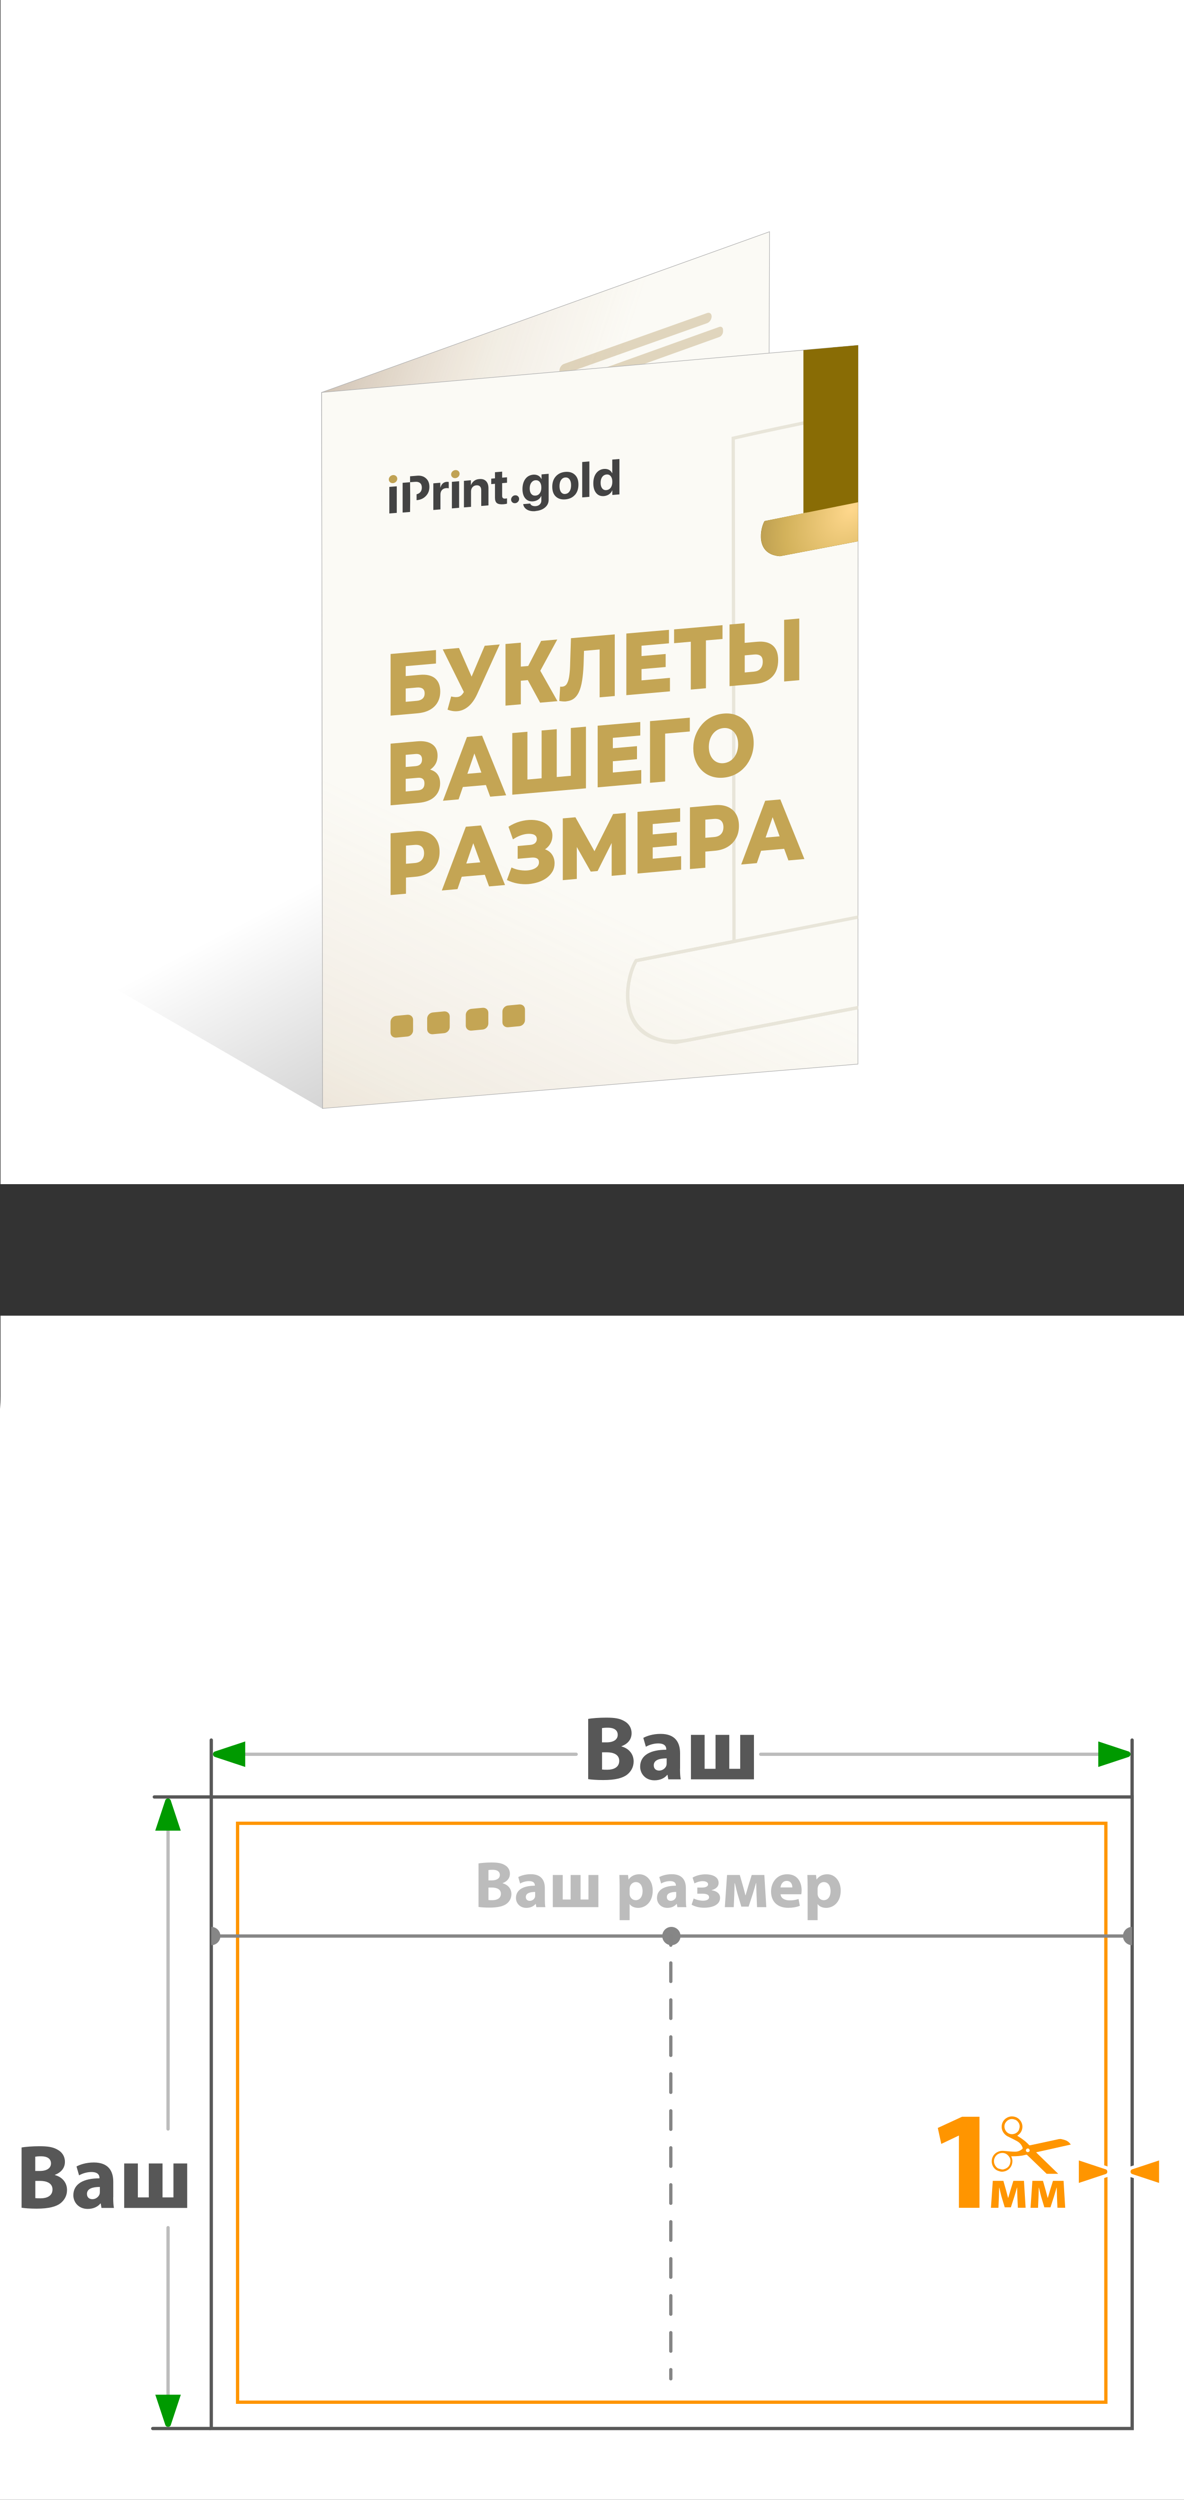 <?xml version="1.0" encoding="UTF-8"?>
<svg id="_Слой_2" data-name="Слой 2" xmlns="http://www.w3.org/2000/svg" xmlns:xlink="http://www.w3.org/1999/xlink" viewBox="0 0 180 380">
  <rect x="0" y="0" width="180" height="380" fill="#333333" stroke="none"/>
  <defs>
    <style>
      .cls-1, .cls-2, .cls-3 {
        fill: #fff;
      }

      .cls-4 {
        fill: #575757;
      }

      .cls-5 {
        fill: url(#_Безымянный_градиент_115);
      }

      .cls-6 {
        fill: #868686;
      }

      .cls-7 {
        fill: url(#_Безымянный_градиент_2-3);
      }

      .cls-7, .cls-8, .cls-9, .cls-10 {
        fill-rule: evenodd;
      }

      .cls-11, .cls-12, .cls-13, .cls-14, .cls-9, .cls-2, .cls-15, .cls-16, .cls-3, .cls-17, .cls-18 {
        stroke-miterlimit: 10;
      }

      .cls-11, .cls-12, .cls-13, .cls-9, .cls-2, .cls-15, .cls-16, .cls-3, .cls-17 {
        stroke-width: .5px;
      }

      .cls-11, .cls-12, .cls-13, .cls-9, .cls-15, .cls-19, .cls-16, .cls-17 {
        fill: none;
      }

      .cls-11, .cls-12, .cls-13, .cls-16, .cls-17 {
        stroke-linecap: round;
      }

      .cls-11, .cls-16 {
        stroke: #858585;
      }

      .cls-12 {
        stroke: #575757;
      }

      .cls-20 {
        clip-path: url(#clippath-1);
      }

      .cls-21 {
        fill: #009a00;
      }

      .cls-22 {
        fill: #c0a253;
      }

      .cls-13 {
        stroke: #bcbcbc;
      }

      .cls-23 {
        fill: #c4a554;
      }

      .cls-24 {
        fill: url(#_Безымянный_градиент_2);
      }

      .cls-25 {
        fill: #ff9500;
      }

      .cls-14 {
        fill: url(#_Безымянный_градиент_24-2);
      }

      .cls-14, .cls-18 {
        stroke: #b2b2b2;
        stroke-width: .09px;
      }

      .cls-8 {
        fill: url(#_Безымянный_градиент_2-2);
      }

      .cls-9, .cls-15 {
        stroke: #e8e5d9;
      }

      .cls-2 {
        stroke: #ff9500;
      }

      .cls-26 {
        clip-path: url(#clippath);
      }

      .cls-27 {
        fill: #bcbcbc;
      }

      .cls-16 {
        stroke-dasharray: 0 0 2.81 2.81;
      }

      .cls-28, .cls-10 {
        fill: #434343;
      }

      .cls-3 {
        stroke: #585858;
      }

      .cls-17 {
        stroke: #868686;
      }

      .cls-29 {
        fill: #fbfaf5;
      }

      .cls-18 {
        fill: url(#_Безымянный_градиент_24);
      }

      .cls-30 {
        fill: #e0d5bd;
      }
    </style>
    <clipPath id="clippath">
      <rect class="cls-19" x="148.9" y="321.69" width="13.95" height="8.74"/>
    </clipPath>
    <linearGradient id="_Безымянный_градиент_115" data-name="Безымянный градиент 115" x1="58.72" y1="128.57" x2="93.22" y2="194.07" gradientUnits="userSpaceOnUse">
      <stop offset="0" stop-color="#000" stop-opacity="0"/>
      <stop offset="1" stop-color="#000" stop-opacity=".4"/>
    </linearGradient>
    <linearGradient id="_Безымянный_градиент_24" data-name="Безымянный градиент 24" x1="103.54" y1="108.55" x2="30.51" y2="84.71" gradientUnits="userSpaceOnUse">
      <stop offset=".33" stop-color="#c69c6d" stop-opacity="0"/>
      <stop offset=".58" stop-color="#a98054" stop-opacity=".11"/>
      <stop offset="1" stop-color="#603813" stop-opacity=".4"/>
    </linearGradient>
    <linearGradient id="_Безымянный_градиент_24-2" data-name="Безымянный градиент 24" x1="100.32" y1="88.3" x2="36.91" y2="221.63" xlink:href="#_Безымянный_градиент_24"/>
    <clipPath id="clippath-1">
      <polygon class="cls-19" points="48.9 59.65 130.45 52.49 130.43 161.75 49.04 168.48 48.9 59.65"/>
    </clipPath>
    <radialGradient id="_Безымянный_градиент_2" data-name="Безымянный градиент 2" cx="-1214.98" cy="5343.46" fx="-1214.98" fy="5343.46" r=".08" gradientTransform="translate(-2902303.93 299236.48) rotate(119.15) scale(1048.64 -447.12) skewX(-4.09)" gradientUnits="userSpaceOnUse">
      <stop offset="0" stop-color="#ffd88d"/>
      <stop offset=".49" stop-color="#d3b25b"/>
      <stop offset=".77" stop-color="#b3964d"/>
      <stop offset="1" stop-color="#896c05"/>
    </radialGradient>
    <radialGradient id="_Безымянный_градиент_2-2" data-name="Безымянный градиент 2" cx="-1217.9" cy="5349.75" fx="-1217.9" fy="5349.75" r=".08" gradientTransform="translate(-2365734.42 1589467.14) rotate(90.14) scale(598.39 -441.53) skewX(-15.14)" xlink:href="#_Безымянный_градиент_2"/>
    <radialGradient id="_Безымянный_градиент_2-3" data-name="Безымянный градиент 2" cx="158.27" cy="747.73" fx="158.27" fy="747.73" r="20.89" gradientTransform="translate(-26.54 -614.09) rotate(-20.13) scale(1.05 .94) skewX(-18.17)" xlink:href="#_Безымянный_градиент_2"/>
  </defs>
  <g id="_Слой_1-2" data-name="Слой 1">
    <g>
      <path class="cls-1" d="m.08,200v12.24c0,.66-.03,1.3-.08,1.94v165.81h180v-180H.08Z"/>
      <rect class="cls-1" x=".08" width="179.92" height="180"/>
      <g>
        <rect class="cls-3" x="32.12" y="273.15" width="140" height="96"/>
        <g>
          <rect class="cls-2" x="36.12" y="277.15" width="132" height="88"/>
          <g>
            <g>
              <path class="cls-25" d="m145.78,324.63h-.04l-2.64,1.26-.53-2.43,3.68-1.7h2.66v13.84h-3.13v-10.96Z"/>
              <path class="cls-25" d="m150.92,331.5h1.62l.44,1.55c.07.24.18.66.27,1.03h.03c.08-.28.21-.73.33-1.12l.45-1.46h1.61l.25,4.09h-1.18l-.07-1.64c0-.35-.03-.95-.04-1.43h-.02c-.16.54-.18.68-.39,1.34l-.54,1.67h-.93l-.49-1.62c-.11-.39-.24-.97-.33-1.36h-.03c-.02.51-.02,1.09-.04,1.43l-.07,1.62h-1.14l.28-4.09Z"/>
              <path class="cls-25" d="m156.94,331.5h1.62l.44,1.55c.07.24.18.66.27,1.03h.03c.08-.28.21-.73.33-1.12l.45-1.46h1.61l.25,4.09h-1.18l-.07-1.64c0-.35-.03-.95-.04-1.43h-.02c-.16.54-.18.68-.39,1.34l-.54,1.67h-.93l-.49-1.62c-.11-.39-.24-.97-.33-1.36h-.03c-.02.51-.02,1.09-.04,1.43l-.07,1.62h-1.14l.28-4.09Z"/>
              <g class="cls-26">
                <path class="cls-25" d="m161.2,326.34c.51-.11,1.03-.23,1.54-.34.01,0,.02,0,.04-.01h0s-.02-.05-.04-.07c-.17-.24-.39-.43-.66-.55-.24-.1-.5-.16-.75-.22-.09-.02-.18-.02-.27,0-.11,0-.22.03-.32.06-.88.19-1.76.38-2.64.57-.5.11-1,.21-1.5.32-.07.01-.12,0-.16-.05-.06-.07-.13-.14-.2-.21-.45-.45-.96-.8-1.49-1.13-.03-.02-.06-.03-.09-.05,0-.01,0-.02.01-.02.06-.05.11-.09.17-.14.35-.29.55-.65.59-1.1.07-.79-.5-1.45-1.1-1.62-.52-.15-.99-.07-1.42.24-.35.26-.56.62-.62,1.06-.09.69.28,1.27.77,1.59.13.08.27.14.41.21.4.19.8.39,1.18.61.38.22.65.53.8.94.05.13.03.17-.07.26-.3.24-.64.38-1.03.38-.54,0-1.08-.05-1.62-.11-.26-.03-.51-.03-.77.04-.68.19-1.14.73-1.19,1.42-.05.72.37,1.32.89,1.53.2.08.4.15.61.16.83.03,1.69-.61,1.64-1.7,0-.18-.07-.35-.13-.52-.01-.04-.03-.07-.04-.12.04,0,.07,0,.1,0,.69,0,1.37-.03,2.03-.21.06-.02.11-.02.17-.03.04,0,.07,0,.1.03.15.14.3.28.44.42.88.85,1.76,1.7,2.64,2.55.07.07.15.14.23.2.15.11.33.17.51.23.47.16.93.15,1.39-.04h0c-.18-.19-.37-.38-.55-.56-1.04-1.01-2.07-2.02-3.11-3.02-.06-.05-.11-.11-.17-.17.04-.01.07-.02.1-.03,1.18-.26,2.37-.52,3.55-.79Zm-6.28-2.63c-.18.52-.84.83-1.41.65-.6-.19-.94-.85-.76-1.45.18-.56.83-.98,1.47-.73.29.06.5.26.66.53.18.33.16.65.04.99Zm-2.34,6.05c-.2.05-.38-.01-.61-.08-.27-.03-.49-.22-.66-.48-.16-.26-.23-.54-.19-.85.1-.66.63-1.1,1.29-1.09.46.01.79.25,1.04.63.19.29.2.6.12.93-.13.53-.49.8-.99.93Zm3.59-2.63c-.15-.04-.24-.2-.19-.34.04-.15.2-.24.35-.2.14.04.24.22.2.37-.04.12-.22.21-.35.17Z"/>
              </g>
            </g>
            <g>
              <path class="cls-25" d="m163.76,328.06l4.47,1.48c.25.14.36.35.36.58,0,.23-.12.44-.31.55l-4.52,1.5v-4.12Z"/>
              <path class="cls-1" d="m164.01,328.4l4.14,1.37c.26.16.26.53,0,.68l-4.14,1.37v-3.42m-.5-.69v4.81l.66-.22,4.14-1.37.05-.02.05-.03c.27-.16.43-.45.43-.77s-.16-.6-.43-.77l-.05-.03-.05-.02-4.14-1.37-.66-.22h0Z"/>
            </g>
            <g>
              <path class="cls-25" d="m171.99,330.69c-.25-.14-.36-.35-.36-.58s.12-.44.31-.55l4.52-1.5v4.12l-4.47-1.48Z"/>
              <path class="cls-1" d="m176.21,328.4v3.42l-4.14-1.37c-.26-.16-.26-.53,0-.68l4.14-1.37m.5-.69l-.66.22-4.14,1.37-.05.02-.05.03c-.27.16-.43.45-.43.77s.16.6.43.77l.05.03.05.02,4.14,1.37.66.22v-4.81h0Z"/>
            </g>
          </g>
        </g>
        <g>
          <g>
            <path class="cls-27" d="m72.75,283.25c.4-.07,1.2-.14,1.97-.14.93,0,1.5.09,2,.38.47.25.8.71.8,1.33s-.35,1.14-1.11,1.43v.02c.77.2,1.34.79,1.34,1.65,0,.62-.28,1.1-.7,1.44-.49.39-1.31.61-2.65.61-.75,0-1.31-.05-1.65-.1v-6.62Zm1.51,2.58h.5c.81,0,1.23-.33,1.23-.83s-.39-.78-1.08-.78c-.34,0-.53.02-.65.04v1.57Zm0,2.99c.15.02.33.02.59.02.69,0,1.3-.27,1.3-.98,0-.67-.61-.94-1.37-.94h-.52v1.9Z"/>
            <path class="cls-27" d="m82.83,288.72c0,.46.02.91.08,1.18h-1.37l-.09-.49h-.03c-.32.39-.82.6-1.4.6-.99,0-1.58-.72-1.58-1.5,0-1.27,1.14-1.87,2.87-1.87v-.06c0-.27-.14-.64-.89-.64-.5,0-1.03.17-1.35.37l-.28-.98c.34-.19,1.01-.44,1.9-.44,1.63,0,2.14.96,2.14,2.12v1.71Zm-1.47-1.13c-.8,0-1.42.19-1.42.77,0,.39.26.58.6.58.37,0,.69-.25.79-.56.02-.08.03-.17.03-.26v-.53Z"/>
            <path class="cls-27" d="m85.55,285.01v3.73h1.2v-3.73h1.51v3.73h1.2v-3.73h1.51v4.89h-6.93v-4.89h1.51Z"/>
            <path class="cls-27" d="m94.2,286.65c0-.64-.02-1.18-.04-1.64h1.32l.07.68h.02c.36-.51.92-.79,1.63-.79,1.07,0,2.03.93,2.03,2.49,0,1.78-1.13,2.62-2.22,2.62-.59,0-1.05-.24-1.27-.56h-.02v2.43h-1.52v-5.23Zm1.52,1.15c0,.12,0,.22.03.32.1.41.45.72.89.72.66,0,1.05-.55,1.05-1.38,0-.78-.35-1.37-1.03-1.37-.43,0-.81.32-.91.77-.02.08-.03.18-.03.27v.67Z"/>
            <path class="cls-27" d="m104.27,288.72c0,.46.02.91.08,1.18h-1.37l-.09-.49h-.03c-.32.39-.82.6-1.4.6-.99,0-1.58-.72-1.58-1.5,0-1.27,1.14-1.87,2.87-1.87v-.06c0-.27-.14-.64-.89-.64-.5,0-1.03.17-1.35.37l-.28-.98c.34-.19,1.01-.44,1.9-.44,1.63,0,2.14.96,2.14,2.12v1.71Zm-1.47-1.13c-.8,0-1.42.19-1.42.77,0,.39.26.58.6.58.37,0,.69-.25.79-.56.02-.08.03-.17.03-.26v-.53Z"/>
            <path class="cls-27" d="m106,286.92h.73c.62,0,.92-.21.92-.49s-.29-.48-.83-.48c-.43,0-.89.14-1.24.34l-.29-.88c.58-.35,1.31-.5,1.99-.5.89,0,1.97.31,1.97,1.31,0,.64-.57.97-1.05,1.08v.04c.61.07,1.27.41,1.27,1.14,0,1.2-1.43,1.51-2.42,1.51-.69,0-1.39-.16-1.91-.47l.32-.94c.33.18.89.33,1.4.34.65,0,.94-.24.94-.52,0-.4-.41-.55-1.06-.55h-.73v-.93Z"/>
            <path class="cls-27" d="m110.53,285.01h1.94l.53,1.85c.08.29.22.79.32,1.23h.03c.09-.33.25-.87.39-1.34l.54-1.74h1.92l.3,4.89h-1.41l-.08-1.96c-.01-.42-.04-1.13-.05-1.71h-.03c-.19.65-.22.81-.47,1.6l-.65,1.99h-1.11l-.58-1.94c-.13-.46-.29-1.16-.4-1.62h-.04c-.02.61-.03,1.3-.05,1.71l-.08,1.93h-1.36l.34-4.89Z"/>
            <path class="cls-27" d="m118.67,287.94c.04.63.67.93,1.38.93.52,0,.94-.07,1.35-.21l.2,1.03c-.5.21-1.11.31-1.77.31-1.66,0-2.61-.96-2.61-2.49,0-1.24.77-2.61,2.47-2.61,1.58,0,2.18,1.23,2.18,2.44,0,.26-.03.49-.05.6h-3.15Zm1.79-1.04c0-.37-.16-.99-.86-.99-.64,0-.9.59-.94.99h1.8Z"/>
            <path class="cls-27" d="m122.78,286.65c0-.64-.02-1.18-.04-1.64h1.32l.07.68h.02c.36-.51.92-.79,1.63-.79,1.07,0,2.03.93,2.03,2.49,0,1.78-1.13,2.62-2.22,2.62-.59,0-1.05-.24-1.27-.56h-.02v2.43h-1.52v-5.23Zm1.52,1.15c0,.12,0,.22.03.32.1.41.45.72.89.72.66,0,1.05-.55,1.05-1.38,0-.78-.35-1.37-1.03-1.37-.43,0-.81.32-.91.77-.02.08-.03.18-.03.27v.67Z"/>
          </g>
          <line class="cls-17" x1="170.73" y1="294.29" x2="33.51" y2="294.29"/>
          <circle class="cls-6" cx="102.07" cy="294.29" r="1.39"/>
          <path class="cls-6" d="m32.12,295.68c.77,0,1.39-.62,1.39-1.39s-.62-1.39-1.39-1.39v2.78Z"/>
          <path class="cls-6" d="m172.11,292.9c-.77,0-1.39.62-1.39,1.39s.62,1.39,1.39,1.39v-2.78Z"/>
        </g>
        <line class="cls-13" x1="25.55" y1="274.65" x2="25.55" y2="323.62"/>
        <line class="cls-13" x1="25.55" y1="338.62" x2="25.55" y2="365.95"/>
        <g>
          <path class="cls-4" d="m3.27,326.43c.55-.1,1.66-.19,2.72-.19,1.29,0,2.07.12,2.77.53.65.35,1.11.98,1.11,1.84s-.48,1.58-1.53,1.98v.03c1.06.28,1.85,1.09,1.85,2.28,0,.86-.39,1.52-.97,1.99-.68.54-1.81.84-3.66.84-1.04,0-1.81-.07-2.28-.14v-9.15Zm2.09,3.57h.69c1.12,0,1.7-.46,1.7-1.15s-.54-1.08-1.49-1.08c-.47,0-.73.03-.9.06v2.17Zm0,4.13c.21.03.46.03.82.03.95,0,1.8-.37,1.8-1.35,0-.93-.84-1.3-1.89-1.3h-.72v2.63Z"/>
          <path class="cls-4" d="m17.21,333.99c0,.64.03,1.26.11,1.63h-1.89l-.12-.68h-.04c-.44.54-1.13.83-1.94.83-1.37,0-2.18-1-2.18-2.07,0-1.76,1.58-2.58,3.97-2.58v-.08c0-.37-.19-.88-1.23-.88-.69,0-1.42.24-1.87.51l-.39-1.35c.47-.26,1.4-.61,2.63-.61,2.25,0,2.96,1.33,2.96,2.93v2.36Zm-2.03-1.56c-1.11,0-1.96.26-1.96,1.06,0,.54.36.8.83.8.51,0,.95-.35,1.09-.77.03-.11.04-.23.04-.36v-.73Z"/>
          <path class="cls-4" d="m20.96,328.86v5.16h1.66v-5.16h2.09v5.16h1.66v-5.16h2.09v6.76h-9.58v-6.76h2.09Z"/>
        </g>
        <g>
          <line class="cls-11" x1="101.98" y1="361.59" x2="101.98" y2="360.2"/>
          <line class="cls-16" x1="101.98" y1="357.39" x2="101.98" y2="297.08"/>
          <line class="cls-11" x1="101.98" y1="295.68" x2="101.98" y2="294.29"/>
        </g>
        <line class="cls-13" x1="115.65" y1="266.66" x2="171.11" y2="266.66"/>
        <g>
          <path class="cls-4" d="m89.43,261.28c.55-.1,1.66-.19,2.72-.19,1.29,0,2.07.12,2.76.53.65.35,1.11.98,1.11,1.84s-.48,1.58-1.54,1.98v.03c1.06.28,1.85,1.09,1.85,2.28,0,.86-.39,1.52-.97,1.99-.68.54-1.81.84-3.66.84-1.04,0-1.81-.07-2.28-.14v-9.15Zm2.09,3.57h.69c1.12,0,1.7-.46,1.7-1.15s-.54-1.08-1.49-1.08c-.47,0-.73.03-.9.06v2.17Zm0,4.13c.21.03.46.03.82.03.95,0,1.8-.37,1.8-1.35,0-.93-.84-1.3-1.89-1.3h-.72v2.63Z"/>
          <path class="cls-4" d="m103.38,268.84c0,.64.03,1.26.11,1.63h-1.89l-.12-.68h-.04c-.44.54-1.13.83-1.94.83-1.37,0-2.18-1-2.18-2.07,0-1.76,1.58-2.58,3.97-2.58v-.08c0-.37-.19-.88-1.23-.88-.69,0-1.42.24-1.87.51l-.39-1.35c.47-.26,1.4-.61,2.63-.61,2.25,0,2.96,1.33,2.96,2.93v2.36Zm-2.03-1.56c-1.11,0-1.96.26-1.96,1.06,0,.54.36.8.83.8.51,0,.95-.35,1.09-.77.03-.11.04-.23.04-.36v-.73Z"/>
          <path class="cls-4" d="m107.12,263.71v5.16h1.66v-5.16h2.09v5.16h1.66v-5.16h2.09v6.76h-9.58v-6.76h2.09Z"/>
        </g>
        <path class="cls-21" d="m25.16,368.69l-1.55-4.68h3.88l-1.55,4.68c-.18.29-.6.29-.77,0Z"/>
        <path class="cls-21" d="m25.93,273.59l1.55,4.68h-3.88l1.55-4.68c.18-.29.6-.29.77,0Z"/>
        <path class="cls-21" d="m171.65,267.04l-4.68,1.55v-3.88l4.68,1.55c.29.18.29.6,0,.77Z"/>
        <line class="cls-13" x1="87.59" y1="266.66" x2="33.14" y2="266.66"/>
        <path class="cls-21" d="m32.6,267.04l4.68,1.55v-3.88s-4.68,1.55-4.68,1.55c-.29.18-.29.6,0,.77Z"/>
        <polyline class="cls-12" points="23.46 273.15 32.12 273.15 32.12 264.5"/>
        <line class="cls-12" x1="31.87" y1="369.15" x2="23.22" y2="369.15"/>
        <line class="cls-12" x1="172.11" y1="273.15" x2="172.11" y2="264.5"/>
      </g>
      <g>
        <polygon class="cls-5" points="107.13 121.37 107.09 99.79 1.83 38.02 1.83 141.17 48.93 168.48 130.43 161.75 107.13 121.37"/>
        <polygon class="cls-29" points="48.9 59.65 116.99 35.22 116.9 142.69 49.04 168.48 48.9 59.65"/>
        <g>
          <path class="cls-30" d="m107.51,49.12l-21.78,7.74c-.38.13-.68-.1-.68-.53h0c0-.43.31-.88.68-1.01l21.78-7.74c.38-.13.68.1.68.53h0c0,.43-.31.88-.68,1.01Z"/>
          <path class="cls-30" d="m109.35,51.23l-23.74,8.51c-.31.11-.57-.09-.57-.44v-.26c0-.35.25-.73.57-.84l23.74-8.51c.31-.11.57.09.57.44v.26c0,.35-.25.73-.57.84Z"/>
          <path class="cls-30" d="m102.2,56.71l-16.49,5.82c-.37.13-.67-.1-.67-.52v-.02c0-.42.3-.87.67-1l16.49-5.82c.37-.13.67.1.67.52v.02c0,.42-.3.87-.67,1Z"/>
          <path class="cls-30" d="m103.96,58.87l-18.23,6.48c-.38.13-.68-.1-.68-.53h0c0-.43.31-.88.68-1.01l18.23-6.48c.38-.13.68.1.68.53h0c0,.43-.31.88-.68,1.01Z"/>
        </g>
        <polygon class="cls-18" points="116.62 144.17 49.04 168.48 48.9 59.65 116.99 35.22 116.62 144.17"/>
        <polygon class="cls-29" points="48.9 59.65 130.45 52.49 130.43 161.75 49.04 168.49 48.9 59.65"/>
        <polygon class="cls-14" points="130.43 161.75 49.04 168.49 48.9 59.65 130.45 52.49 130.43 161.75"/>
        <polygon class="cls-19" points="130.44 160.86 48.9 168.29 48.9 59.77 130.44 52.33 130.44 160.86"/>
        <g class="cls-20">
          <g>
            <path class="cls-15" d="m177.03,40.92c-1.48-.1-3.23.04-5.3.47-11.86,2.5-37.75,7.56-49.24,10v12.85l40.12-7.94c6.47-1.28,11.21,2.66,11.22,9.31l.09,64.14,3.11-.45V40.92Z"/>
            <path class="cls-9" d="m111.47,66.62l.12,76.49-14.87,2.91c-1.51,2.41-3.53,11.76,5.98,12.45l57.88-11.07c.47-.06.94-.15,1.43-.27l.34-.06c.07-.03.15-.06.22-.1.19-.06.38-.12.56-.19,5.85-2.14,10.61-8.64,10.75-14.6h0s0-.21,0-.21v-.05s0-.04,0-.07l-.04-64.37c.31-5.51-1.01-13.36-13.07-10.9-3.63.74-8.59,1.72-14.06,2.8-12.35,2.44-27.27,5.38-35.24,7.23Z"/>
            <path class="cls-9" d="m162.57,146.97c-.07.03-.15.06-.22.1l-.34.06c.18-.05.37-.1.56-.16Zm-1.99.43c-4.71.56-8.1-.99-8.1-6.13,0-1.96.43-4.52,1.32-6.44l-57.09,11.19c-1.28,2.03-2.95,9.3,2.31,11.62,1.69.74,3.73.82,5.85.42l55.7-10.65Z"/>
          </g>
          <g>
            <path class="cls-24" d="m126.62,77.66v-36.64c4.67-.99,15.19-3.05,20.01-4.06,5.59-1.18,5.46,2.97,5.3,5.32v29.95l-25.31,5.43Z"/>
            <path class="cls-8" d="m122.14,47.22v30.77s.8-.13.8-.13l-6.71,1.35c-.61.98-1.53,5.06,2.34,5.34l23.52-4.5c.19-.02.38-.06.58-.11l.14-.03s.06-.03.09-.04c.08-.02.15-.05.23-.08,2.38-.87,4.31-3.51,4.37-5.93h0v-.11s0-.02,0-.03l-.02-26.16c.12-2.24-.41-5.43-5.31-4.43-1.47.3-3.49.7-5.71,1.14-5.02.99-11.08,2.19-14.32,2.94Z"/>
            <path class="cls-7" d="m142.91,79.87s-.06.03-.09.04l-.14.03c.07-.02.15-.04.23-.07Zm-.81.18c-1.91.23-3.33-1-3.33-3.09,0-.8.21-1.62.57-2.4h-.03s-23.06,4.64-23.06,4.64c-.61.98-1.53,5.06,2.34,5.34l23.52-4.5Z"/>
          </g>
        </g>
        <g>
          <g>
            <path class="cls-23" d="m61.93,157.56l-1.69.16c-.48.04-.87-.29-.87-.76v-1.63c0-.46.39-.88.87-.92l1.69-.16c.48-.04.87.29.87.76v1.63c0,.46-.39.88-.87.92Z"/>
            <path class="cls-23" d="m67.5,157.05l-1.69.16c-.48.04-.87-.29-.87-.76v-1.63c0-.46.39-.88.87-.92l1.69-.16c.48-.04.87.29.87.76v1.63c0,.46-.39.88-.87.92Z"/>
            <path class="cls-23" d="m73.37,156.5l-1.69.16c-.48.04-.87-.29-.87-.76v-1.63c0-.46.39-.88.87-.92l1.69-.16c.48-.04.87.29.87.76v1.63c0,.46-.39.88-.87.92Z"/>
            <path class="cls-23" d="m78.94,155.99l-1.69.16c-.48.04-.87-.29-.87-.76v-1.63c0-.46.39-.88.87-.92l1.69-.16c.48-.04.87.29.87.76v1.63c0,.46-.39.88-.87.92Z"/>
          </g>
          <g>
            <path class="cls-10" d="m60.32,77.96l-1.13.09v-4.04l1.13-.09v4.04Zm5.56-.45v-4.04l1.06-.09v.73h.02c.07-.26.19-.47.35-.62.17-.15.37-.23.6-.25.11,0,.22,0,.31.02v.97c-.1-.03-.24-.05-.4-.03-.27.02-.48.12-.63.29-.15.17-.23.4-.23.68v2.26l-1.1.09Zm2.82-4.27v4.04l1.1-.09v-4.04l-1.1.09Zm1.83,3.89v-4.04l1.06-.09v.72h.02c.11-.27.27-.48.48-.63.21-.16.47-.25.78-.27.45-.04.79.07,1.03.32.24.25.36.61.36,1.08v2.6l-1.1.09v-2.37c0-.27-.06-.47-.19-.6-.13-.13-.31-.19-.55-.17s-.44.12-.59.29c-.15.18-.22.39-.22.66v2.32l-1.1.09Zm5.82-5.44l-1.1.09v.93l-.57.05v.83l.57-.05v2.12c0,.39.1.67.3.82.2.15.54.21,1.01.17.22-.02.39-.05.52-.09v-.81c-.08.02-.16.03-.27.04-.32.03-.47-.11-.47-.42v-1.93l.74-.06v-.83l-.74.06v-.93Zm-11.59,1.02c-.34-.31-.8-.45-1.35-.4l-1.07.09v.9l-1.13.09v4.52l1.13-.09.02-1.71v-.89l-.02-1.92.77-.06c.32-.03.58.04.75.19.18.15.27.38.27.69s-.09.55-.27.73c-.14.14-.31.23-.53.28v.9h.02c.57-.05,1.04-.26,1.39-.63.36-.37.54-.83.54-1.39s-.17-.99-.52-1.3Z"/>
            <ellipse class="cls-22" cx="59.75" cy="72.83" rx=".66" ry=".6" transform="translate(-28.88 40.91) rotate(-30.83)"/>
            <ellipse class="cls-22" cx="69.23" cy="72.06" rx=".66" ry=".6" transform="translate(-27.15 45.67) rotate(-30.83)"/>
            <path class="cls-28" d="m78.74,76.28c-.12.13-.26.2-.43.21s-.31-.03-.43-.14c-.12-.11-.18-.24-.18-.41s.06-.31.18-.44c.12-.13.26-.2.43-.21s.31.03.43.14c.12.11.18.24.18.41s-.06.31-.18.44Z"/>
            <path class="cls-28" d="m81.41,75.34c.27-.02.49-.14.65-.36.16-.22.24-.51.24-.87s-.08-.64-.24-.84c-.16-.2-.38-.29-.65-.27s-.48.15-.64.37c-.16.22-.24.52-.24.88s.08.64.24.83c.16.19.37.28.64.25Zm-.02,2.36c-.52.04-.95-.04-1.28-.24-.33-.2-.52-.48-.57-.83l1.07-.09c.04.14.14.24.28.31.15.07.33.1.53.09.28-.02.49-.11.65-.27.15-.15.23-.35.23-.58v-.7h-.02c-.09.23-.25.41-.47.56-.22.15-.48.23-.76.26-.49.04-.89-.11-1.18-.44-.29-.33-.44-.81-.44-1.43s.15-1.15.44-1.54c.29-.39.69-.6,1.2-.65.28-.02.53.03.75.14.22.12.38.29.49.52h.02v-.7l1.08-.09v3.94c0,.48-.18.87-.55,1.18-.36.31-.85.49-1.45.54Z"/>
            <path class="cls-28" d="m87.39,75.24c-.36.4-.84.62-1.45.67s-1.09-.1-1.45-.44c-.36-.34-.53-.84-.53-1.49s.18-1.17.54-1.57c.36-.4.84-.63,1.45-.68s1.09.1,1.45.44c.36.34.54.83.54,1.48s-.18,1.18-.53,1.58Zm-1.45-.16c.27-.02.48-.15.64-.38.16-.23.24-.55.24-.94s-.08-.69-.24-.9c-.16-.21-.37-.3-.64-.28s-.48.15-.64.38c-.16.23-.24.55-.24.94s.08.7.24.91c.16.21.37.3.64.28Z"/>
            <path class="cls-28" d="m88.51,75.61v-5.38l1.09-.09v5.38l-1.09.09Z"/>
            <path class="cls-28" d="m91.83,75.41c-.5.04-.9-.11-1.19-.46-.29-.35-.44-.84-.44-1.48s.15-1.15.44-1.54c.3-.39.7-.61,1.2-.65.28-.02.53.03.75.14.22.12.37.29.47.51h.02v-2.07l1.09-.09v5.38l-1.08.09v-.69h-.02c-.1.24-.26.43-.48.59-.22.15-.48.24-.77.27Zm.37-3.28c-.27.02-.49.15-.65.37-.16.23-.24.52-.24.89s.08.65.24.85c.16.2.38.29.65.26s.49-.15.65-.37c.16-.23.24-.52.24-.89s-.08-.65-.24-.85c-.16-.2-.37-.29-.65-.27Z"/>
          </g>
          <g>
            <path class="cls-23" d="m59.38,108.78v-9.37l6.9-.6v2.05l-4.6.4v1.51l2.14-.19c1.01-.09,1.78.09,2.31.52.53.44.8,1.11.8,2.02s-.3,1.7-.9,2.28c-.6.58-1.44.92-2.51,1.02l-4.13.36Zm2.3-2.1l1.68-.15c.38-.03.68-.15.89-.34.21-.2.31-.46.31-.79,0-.66-.4-.96-1.2-.89l-1.68.15v2.02Z"/>
            <path class="cls-23" d="m71.09,106.34l-3.78-7.63,2.47-.21,2.58,5.86-1.27,1.99Zm-2.49-.47c.46.11.84.13,1.14.04.29-.08.56-.33.78-.73l.4-.7.2-.27,2.57-6.05,2.28-.2-3.42,7.54c-.34.74-.74,1.33-1.21,1.77-.47.43-.98.7-1.54.8-.56.1-1.14.04-1.76-.2l.55-2Z"/>
            <path class="cls-23" d="m76.85,107.26v-9.37l2.33-.2v9.37l-2.33.2Zm1.65-3.73v-2.14l3-.26v2.14l-3,.26Zm3.39-1.11l-2.16-.08,2.54-4.92,2.45-.21-2.83,5.21Zm.22,4.39l-2.32-4.26,1.88-1.42,3.08,5.45-2.63.23Z"/>
            <path class="cls-23" d="m86.09,106.62c-.16.01-.33.01-.5,0-.18-.01-.36-.04-.56-.07l.13-2.18c.11.02.22.02.32.01.32-.03.57-.19.73-.5.17-.3.28-.72.35-1.26.07-.53.11-1.15.12-1.86l.12-3.75,6.66-.58v9.37l-2.3.2v-7.86l.51.54-3.34.29.47-.66-.06,2.15c-.02.91-.08,1.74-.17,2.47-.09.74-.22,1.37-.41,1.9s-.45.95-.78,1.25c-.33.3-.76.47-1.28.52Z"/>
            <path class="cls-23" d="m97.53,103.42l4.32-.38v2.05l-6.63.58v-9.37l6.48-.56v2.05l-4.17.36v5.28Zm-.17-3.68l3.84-.33v1.98l-3.84.33v-1.98Z"/>
            <path class="cls-23" d="m105.02,104.82v-7.86l.52.54-3.06.27v-2.1l7.36-.64v2.1l-3.04.26.52-.63v7.86l-2.3.2Z"/>
            <path class="cls-23" d="m115.13,97.55c1.01-.09,1.79.1,2.34.56.55.46.83,1.2.83,2.22,0,1.1-.31,1.96-.93,2.57-.62.62-1.47.97-2.55,1.06l-3.91.34v-9.37l2.3-.2v2.99l1.91-.17Zm-.46,4.53c.39-.03.71-.18.94-.44.23-.26.35-.61.35-1.05s-.12-.75-.35-.91c-.23-.16-.55-.23-.94-.19l-1.45.13v2.6l1.45-.13Zm4.54,1.51v-9.37l2.3-.2v9.37l-2.3.2Z"/>
            <path class="cls-23" d="m59.38,122.41v-9.37l4.01-.35c.99-.09,1.76.06,2.31.44.55.38.82.95.82,1.73s-.26,1.38-.77,1.85-1.2.75-2.05.83l.24-.65c.93-.08,1.65.06,2.18.43.52.37.79.96.79,1.76s-.28,1.5-.84,2.03-1.38.84-2.44.93l-4.24.37Zm2.3-5.82l1.49-.13c.33-.03.58-.13.74-.3.17-.17.25-.41.25-.71s-.08-.53-.25-.67c-.17-.14-.41-.2-.74-.17l-1.49.13v1.85Zm0,3.72l1.84-.16c.34-.03.59-.13.76-.31.17-.18.25-.43.25-.75s-.08-.55-.25-.69-.42-.2-.76-.17l-1.84.16v1.93Z"/>
            <path class="cls-23" d="m67.34,121.72l3.65-9.69,2.3-.2,3.66,9.06-2.43.21-2.86-7.83.92-.08-2.86,8.32-2.38.21Zm1.99-1.99l.6-2.01,4.04-.35.6,1.9-5.24.45Z"/>
            <path class="cls-23" d="m82.85,118.27l-.51.63v-7.86l2.3-.2v7.86l-.53-.54,3.2-.28-.53.64v-7.86l2.3-.2v9.37l-11.2.97v-9.37l2.3-.2v7.86l-.51-.55,3.17-.28Z"/>
            <path class="cls-23" d="m93.17,117.43l4.32-.38v2.05l-6.63.58v-9.37l6.48-.56v2.05l-4.17.36v5.28Zm-.17-3.68l3.84-.33v1.98l-3.84.33v-1.98Z"/>
            <path class="cls-23" d="m98.82,118.99v-9.37l6.05-.53v2.1s-4.27.37-4.27.37l.52-.63v7.86l-2.3.2Z"/>
            <path class="cls-23" d="m109.99,118.21c-.66.06-1.27-.01-1.83-.2-.56-.19-1.04-.49-1.46-.9-.41-.41-.73-.89-.96-1.46-.23-.57-.34-1.21-.34-1.91s.11-1.36.34-1.97c.23-.61.55-1.15.96-1.63.41-.48.9-.86,1.46-1.15.56-.29,1.17-.46,1.83-.52.67-.06,1.28,0,1.83.2s1.04.49,1.45.9.73.89.96,1.46c.23.57.35,1.21.35,1.91s-.12,1.36-.35,1.98c-.23.61-.55,1.16-.96,1.63-.41.47-.89.85-1.45,1.14-.55.29-1.17.46-1.83.52Zm0-2.2c.31-.03.61-.12.88-.26.27-.15.51-.35.71-.6.2-.25.36-.55.47-.89.11-.34.17-.71.17-1.11s-.06-.77-.17-1.09c-.11-.32-.27-.58-.47-.8-.2-.22-.44-.38-.71-.48-.27-.1-.56-.14-.88-.11-.32.03-.61.12-.88.26-.27.15-.51.35-.71.6-.2.25-.36.55-.47.88-.11.34-.17.71-.17,1.12s.06.76.17,1.08c.11.32.27.59.47.81.2.22.44.38.71.48.27.1.56.14.88.11Z"/>
            <path class="cls-23" d="m59.38,136.04v-9.37l3.78-.33c.76-.07,1.41.02,1.95.25s.97.59,1.27,1.09.45,1.1.45,1.82-.15,1.33-.45,1.87c-.3.54-.72.98-1.27,1.31-.55.33-1.2.53-1.95.59l-2.48.22,1.04-1.24v3.6l-2.34.2Zm2.34-3.52l-1.04-1.13,2.34-.2c.49-.04.85-.19,1.09-.46.24-.26.36-.61.36-1.04s-.12-.77-.36-.99c-.24-.22-.6-.31-1.09-.27l-2.34.2,1.04-1.31v5.18Z"/>
            <path class="cls-23" d="m67.17,135.36l3.65-9.69,2.3-.2,3.66,9.06-2.43.21-2.86-7.83.92-.08-2.86,8.32-2.38.21Zm1.99-1.99l.6-2.01,4.04-.35.6,1.9-5.24.45Z"/>
            <path class="cls-23" d="m77.06,133.78l.7-1.92c.35.17.72.3,1.11.37s.76.1,1.12.09c.36-.01.69-.07.99-.17.29-.1.53-.24.7-.42.17-.18.26-.39.26-.65,0-.29-.1-.48-.31-.6-.21-.11-.48-.15-.82-.12l-2.11.18v-1.94l1.92-.17c.31-.03.56-.12.73-.28.17-.16.26-.36.26-.6s-.08-.41-.22-.54-.35-.21-.6-.24c-.25-.04-.54-.03-.85.01-.31.05-.64.14-.98.28-.34.14-.66.32-.98.53l-.68-1.92c.56-.36,1.14-.63,1.76-.8.61-.17,1.21-.25,1.79-.24.58.01,1.11.11,1.58.3.47.19.85.46,1.13.81.28.35.42.78.42,1.29,0,.45-.11.85-.32,1.22-.21.37-.5.66-.86.89-.36.23-.78.36-1.25.4l.06-.57c.54-.05,1.02.02,1.42.2.41.18.72.44.94.8.22.35.34.77.34,1.25,0,.46-.1.87-.31,1.24-.21.37-.5.69-.87.97-.37.27-.79.49-1.27.65-.48.16-.99.26-1.53.31-.54.04-1.09.01-1.65-.09-.55-.1-1.09-.28-1.61-.53Z"/>
            <path class="cls-23" d="m85.56,133.77v-9.37l1.92-.17,3.41,6.08-1.02.09,3.34-6.66,1.92-.17.02,9.37-2.16.19v-5.66s.35-.03.35-.03l-2.49,4.96-1.04.09-2.56-4.52.44-.04v5.67l-2.15.19Z"/>
            <path class="cls-23" d="m99.23,130.53l4.32-.38v2.05l-6.63.58v-9.37l6.48-.56v2.05l-4.17.36v5.28Zm-.17-3.68l3.84-.33v1.98l-3.84.33v-1.98Z"/>
            <path class="cls-23" d="m104.89,132.09v-9.37l3.78-.33c.76-.07,1.41.02,1.95.25s.97.59,1.27,1.09c.3.5.45,1.1.45,1.82s-.15,1.33-.45,1.87c-.3.54-.72.98-1.27,1.31-.55.33-1.2.53-1.95.59l-2.48.22,1.04-1.24v3.6l-2.34.2Zm2.34-3.52l-1.04-1.13,2.34-.2c.49-.04.85-.19,1.09-.46.24-.26.36-.61.36-1.04s-.12-.77-.36-.99c-.24-.22-.6-.31-1.09-.27l-2.34.2,1.04-1.31v5.18Z"/>
            <path class="cls-23" d="m112.68,131.41l3.65-9.69,2.3-.2,3.66,9.06-2.43.21-2.86-7.83.92-.08-2.86,8.32-2.38.21Zm2-1.99l.6-2.01,4.04-.35.6,1.9-5.24.45Z"/>
          </g>
        </g>
      </g>
    </g>
  </g>
</svg>